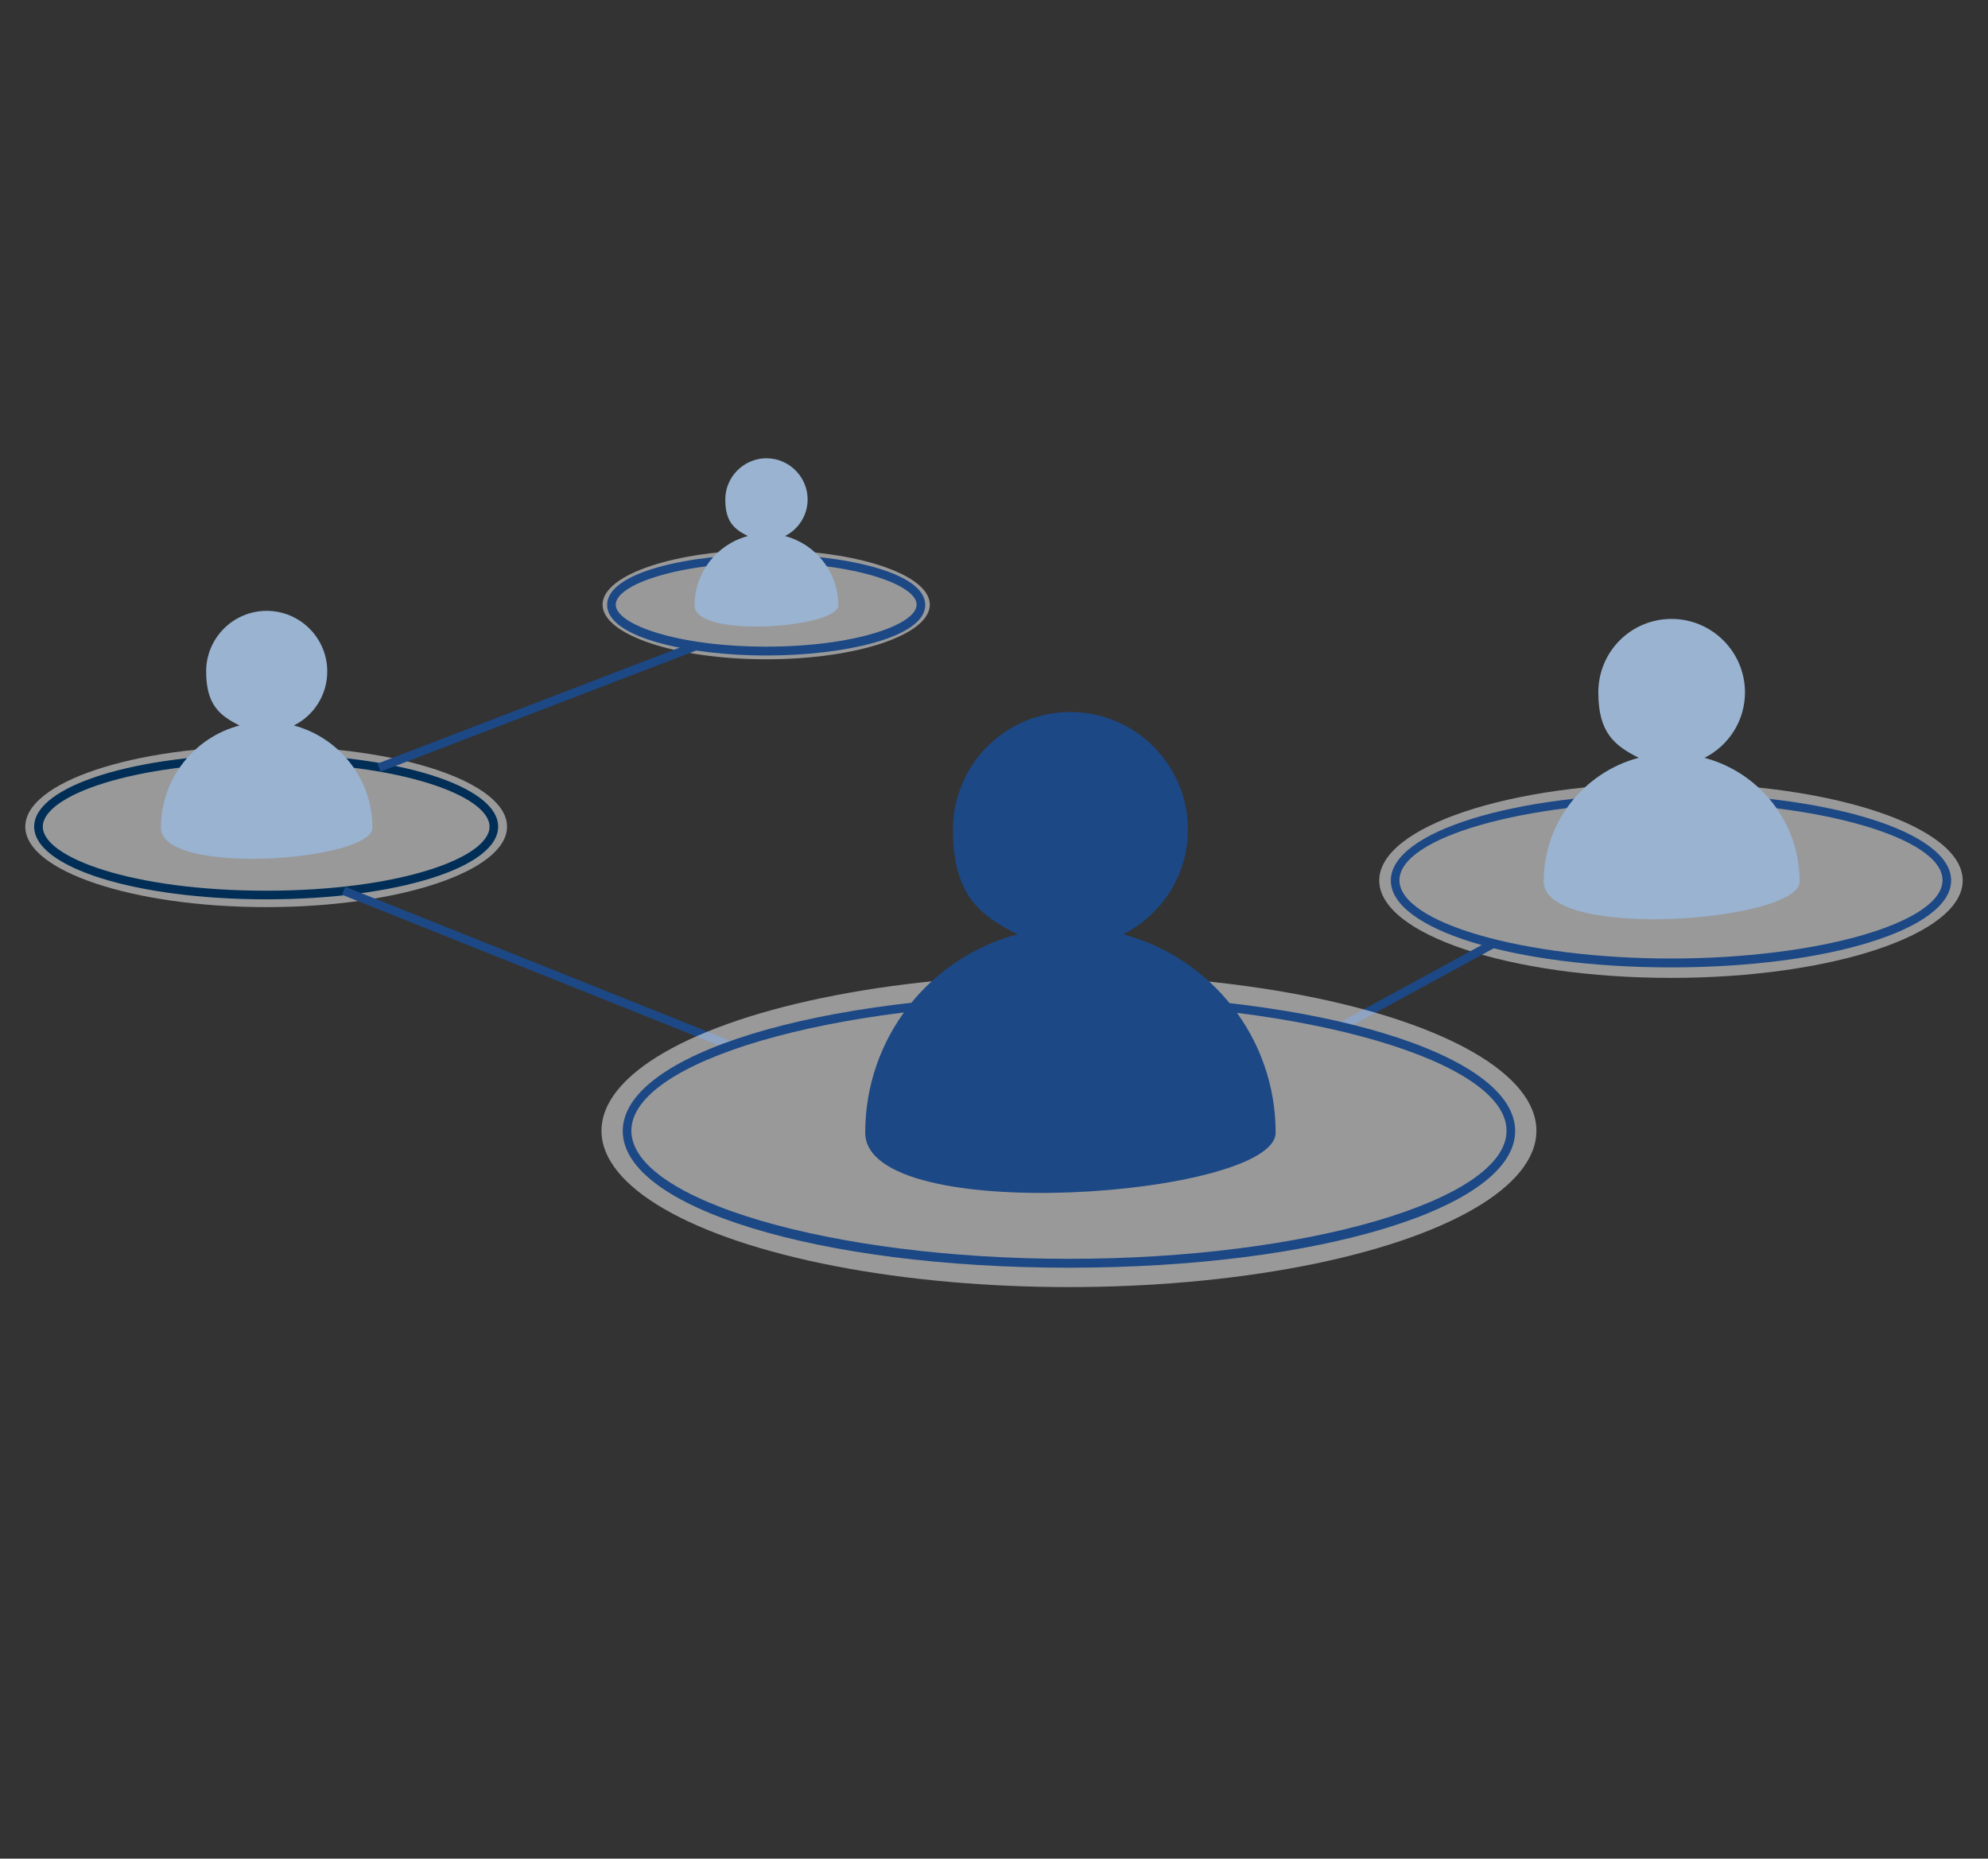 <?xml version="1.0" encoding="UTF-8"?>
<svg xmlns="http://www.w3.org/2000/svg" version="1.1" xmlns:xlink="http://www.w3.org/1999/xlink" viewBox="0 0 738.7 690.7">
  <rect x="0" y="0" width="738.7" height="690.7" fill="#333333" stroke="none"/>
  <defs>
    <style>
      .cls-1 {
        fill: url(#radial-gradient-3);
      }

      .cls-1, .cls-2, .cls-3, .cls-4 {
        mix-blend-mode: multiply;
        opacity: .5;
      }

      .cls-5 {
        fill: #99b3d1;
      }

      .cls-6 {
        fill: #fff;
      }

      .cls-2 {
        fill: url(#radial-gradient-2);
      }

      .cls-7 {
        isolation: isolate;
      }

      .cls-3 {
        fill: url(#radial-gradient-4);
      }

      .cls-8 {
        fill: #002e57;
      }

      .cls-9 {
        fill: #43a390;
      }

      .cls-4 {
        fill: url(#radial-gradient);
      }

      .cls-10 {
        display: none;
      }

      .cls-11 {
        fill: #1c4885;
      }
    </style>
    <radialGradient id="radial-gradient" cx="1289.3" cy="7283.8" fx="1289.3" fy="7283.8" r="117.6" gradientTransform="translate(-882.6 -1546.5) scale(.8 .3)" gradientUnits="userSpaceOnUse">
      <stop offset=".2" stop-color="#002e57"/>
      <stop offset=".2" stop-color="#023058"/>
      <stop offset=".3" stop-color="#375b7b"/>
      <stop offset=".4" stop-color="#66819a"/>
      <stop offset=".4" stop-color="#8fa3b5"/>
      <stop offset=".5" stop-color="#b1bfcc"/>
      <stop offset=".6" stop-color="#cdd6de"/>
      <stop offset=".7" stop-color="#e3e8ed"/>
      <stop offset=".7" stop-color="#f3f5f7"/>
      <stop offset=".8" stop-color="#fcfcfd"/>
      <stop offset="1" stop-color="#fff"/>
    </radialGradient>
    <radialGradient id="radial-gradient-2" cx="1975.2" cy="7362.3" fx="1975.2" fy="7362.3" r="142.4" xlink:href="#radial-gradient"/>
    <radialGradient id="radial-gradient-3" cx="1533.5" cy="6959.7" fx="1533.5" fy="6959.7" r="79.9" xlink:href="#radial-gradient"/>
    <radialGradient id="radial-gradient-4" cx="1681.3" cy="7727.9" fx="1681.3" fy="7727.9" r="228.2" xlink:href="#radial-gradient"/>
  </defs>
  <!-- Generator: Adobe Illustrator 28.7.1, SVG Export Plug-In . SVG Version: 1.2.0 Build 142)  -->
  <g class="cls-7">
    <g id="Layer_1">
      <g class="cls-10">
        <path class="cls-11" d="M377.8,141h6c.1,37.6-.9,75.5,0,113.2l.3.4c1,0,2,0,3,.1,1,0,2,.1,3,.2,1,0,2,.2,3,.3,1,.1,2,.2,2.9.4s2,.3,2.9.4c1,.2,2,.3,2.9.5,1,.2,1.9.4,2.9.6s1.9.4,2.9.6c1,.2,1.9.5,2.9.7s1.9.5,2.9.8c1,.3,1.9.6,2.8.8.9.3,1.9.6,2.8.9.9.3,1.9.6,2.8,1,.9.3,1.9.7,2.8,1,.9.4,1.8.7,2.7,1.1.9.4,1.8.8,2.7,1.2.9.4,1.8.8,2.7,1.2.9.4,1.8.9,2.7,1.3.9.4,1.8.9,2.6,1.4.9.5,1.7.9,2.6,1.4.9.5,1.7,1,2.6,1.5.8.5,1.7,1,2.5,1.6.8.5,1.7,1.1,2.5,1.6.8.6,1.6,1.1,2.4,1.7.8.6,1.6,1.2,2.4,1.7.8.6,1.6,1.2,2.4,1.8.8.6,1.5,1.2,2.3,1.9.8.6,1.5,1.3,2.3,1.9.7.6,1.5,1.3,2.2,2,.7.7,1.5,1.3,2.2,2s1.4,1.4,2.1,2.1c.7.7,1.4,1.4,2.1,2.1,6.7,7.1,12.1,15,17.4,23.2l81.8-48.6c11.1-6.5,22.5-12.6,33.5-19.3.9,1.6,2,3.2,2.5,5l-73.2,43.1c-13.8,8.2-27.6,17-41.6,24.8,2.1,5.5,4.8,10.7,6.8,16.2,7.9,22.6,9.5,48.9,3,72.1-1.6,5.5-3.5,11-5.5,16.3-1.1,2.8-3.4,6.8-3.8,9.6,10.9,6.3,21.5,13.2,32.2,19.9,18.2,11.5,36.5,22.8,54.8,34,8.4,5.1,16.7,10.7,25.3,15.4-.9,1.8-1.8,3.8-2.9,5.5-10.8-5.7-21.1-13.1-31.5-19.5-27-16.7-53.8-33.8-81.1-50.1-18,29.2-43.6,50.7-77.4,58.7-8.3,2-16.5,2.7-25,2.9l-.2,68.6c0,11.6.5,23.4,0,34.9v12.8c-1.9,0-3.9,0-5.9.1,0-10.3,0-20.7.2-31-.4-9.8,0-19.7,0-29.5v-55.8c-5.7-.2-11.3-.5-16.8-1.4-1.7-.3-3.3-.6-5-1-1.7-.4-3.3-.7-4.9-1.2-1.6-.4-3.3-.9-4.9-1.4s-3.2-1-4.8-1.6-3.2-1.2-4.8-1.8c-1.6-.6-3.1-1.3-4.7-2-1.5-.7-3.1-1.4-4.6-2.2-1.5-.8-3-1.5-4.5-2.4s-3-1.7-4.4-2.5c-1.5-.9-2.9-1.8-4.3-2.7-1.4-.9-2.8-1.9-4.2-2.9-1.4-1-2.7-2-4.1-3.1-1.3-1.1-2.6-2.1-3.9-3.2-1.3-1.1-2.5-2.2-3.8-3.4-1.2-1.2-2.4-2.3-3.6-3.6-1.2-1.2-2.4-2.4-3.5-3.7-5.1-5.6-9.4-11.6-13.9-17.8-1-1.4-1.7-2.9-3.5-3.2-9.2,6.5-19.3,12.1-29,17.9l-61,36.1c-8,4.7-16.4,9.1-24,14.4-1.5-1.6-2.4-3.8-3.3-5.8,8-3.4,15.4-9.1,22.9-13.4l70.8-41.6c6.9-4,13.5-8.9,20.7-12.4l.6-.4.2-.5c.5-1.3-2.8-7.3-3.6-9.1-4.6-10.7-8.1-23.1-9.3-34.7-2.6-24.1,2.8-46.7,12.6-68.6.4-.8.2-1,0-1.9-6.8-1.9-16.7-9.4-23.2-13.2l-59.8-35.3c-10-6-19.9-12.2-30-18.1l2.7-5.5c16.9,8.7,32.8,19.9,49.2,29.5l42.8,25.2c6.1,3.6,13.5,6.9,19.1,11.2,1.1.5,2.1,1,3.3,1.1,4.8-7.4,9.9-14.3,15.9-20.8,22.9-24.9,52.9-38.7,86.6-40.2v-48.8s-.1-65.1-.1-65.1Z"/>
        <path class="cls-6" d="M380.5,270.8c26.8,0,51.3,9.4,71,27.6,20.6,19,33.8,47.1,34.8,75.1,1,28.7-9,57.5-28.7,78.5-20.6,22-47.3,32.3-77.1,33.3-26.5-.2-50.8-9.2-70.7-26.9-20.8-18.5-33.6-46-35.2-73.7,0-.9,0-1.8,0-2.7,0-.9,0-1.8,0-2.7,0-.9,0-1.8,0-2.7,0-.9,0-1.8.1-2.7,0-.9.1-1.8.2-2.7,0-.9.2-1.8.2-2.7,0-.9.2-1.8.3-2.7.1-.9.2-1.8.4-2.7.1-.9.3-1.8.4-2.7s.3-1.8.5-2.7c.2-.9.4-1.8.6-2.6.2-.9.4-1.8.6-2.6s.5-1.7.7-2.6c.2-.9.5-1.7.8-2.6s.5-1.7.8-2.6c.3-.9.6-1.7.9-2.6.3-.8.6-1.7,1-2.5.3-.8.7-1.7,1-2.5.3-.8.7-1.7,1.1-2.5.4-.8.8-1.6,1.1-2.5.4-.8.8-1.6,1.2-2.4.4-.8.8-1.6,1.3-2.4.4-.8.9-1.6,1.3-2.4.4-.8.9-1.6,1.4-2.3.5-.8.9-1.5,1.4-2.3.5-.8,1-1.5,1.5-2.3.5-.7,1-1.5,1.5-2.2.5-.7,1.1-1.5,1.6-2.2.5-.7,1.1-1.4,1.7-2.1s1.1-1.4,1.7-2.1c.6-.7,1.2-1.4,1.8-2.1.6-.7,1.2-1.4,1.8-2,20.2-22.2,47.5-33,77.1-34.5Z"/>
        <path class="cls-5" d="M377.6,289.7c9.3-.9,19.6,2.2,27,7.8,8.8,6.6,14.9,16.9,16.4,27.8,1.6,11.5-1.8,22.5-8.9,31.6-7.4,9.6-16.8,14.6-28.7,16.1-10.5.2-20.3-2.4-28.7-8.9-.5-.4-1-.8-1.6-1.2-.5-.4-1-.9-1.5-1.3-.5-.5-1-.9-1.4-1.4-.5-.5-.9-1-1.4-1.5-.4-.5-.9-1-1.3-1.5-.4-.5-.8-1.1-1.2-1.6-.4-.5-.8-1.1-1.1-1.6-.4-.6-.7-1.1-1-1.7-.3-.6-.6-1.2-1-1.8-.3-.6-.6-1.2-.9-1.8-.3-.6-.5-1.2-.8-1.8-.2-.6-.5-1.2-.7-1.9-.2-.6-.4-1.3-.6-1.9-.2-.6-.3-1.3-.5-1.9-.1-.6-.3-1.3-.4-2-.1-.7-.2-1.3-.3-2-1.5-11.6,1.9-22.7,9.2-31.9,7.4-9.3,17.5-14.3,29.2-15.6Z"/>
        <path class="cls-5" d="M410.4,369.5c2.6-.5,14.6,6,17.4,7.5,21.2,11.4,32.8,27.8,39.7,50.4-.5,1-1.1,2.1-1.6,3.1s-1.1,2-1.7,3c-.6,1-1.2,2-1.9,2.9-.6,1-1.3,1.9-2,2.9-.7.9-1.4,1.9-2.1,2.8-.7.9-1.4,1.8-2.2,2.7-.7.9-1.5,1.8-2.3,2.6-.8.9-1.6,1.7-2.4,2.5-.8.8-1.6,1.6-2.5,2.4-.8.8-1.7,1.6-2.6,2.3-.9.8-1.8,1.5-2.7,2.2-.9.7-1.8,1.4-2.7,2.1-.9.7-1.9,1.4-2.8,2-1,.7-1.9,1.3-2.9,1.9-1,.6-2,1.2-3,1.8-1,.6-2,1.2-3,1.7-25.9,13.8-52.9,15.9-80.9,7.5-24.7-9-41.3-23.9-55.6-45.7,1.2-3.5,2.5-6.9,4.1-10.2,11.2-22.7,34-37.7,57.3-45.7,5.7,2.8,11.3,5.4,17.6,6.6,15.2,2.9,26.1-1.3,38.6-9.7Z"/>
        <g>
          <path class="cls-5" d="M385.9,212.8l-9.5.2c-22.4-1.5-41.4-9.1-58.5-23.6l-1.4-1.2c-2.1-1.7-4.2-3.4-6.2-5.4-1.2-1.2-2.3-2.4-3.4-3.6-1.1-1.2-2.2-2.5-3.2-3.8-1-1.3-2-2.6-3-3.9-1-1.3-1.9-2.7-2.8-4.1-.9-1.4-1.8-2.8-2.6-4.2-.8-1.4-1.6-2.9-2.4-4.3-.8-1.5-1.5-2.9-2.2-4.4-.7-1.5-1.3-3-1.9-4.5s-1.2-3.1-1.7-4.6c-.5-1.6-1-3.1-1.5-4.7-.5-1.6-.9-3.2-1.2-4.8-.4-1.6-.7-3.2-1-4.8-.3-1.6-.6-3.2-.8-4.9-.2-1.6-.4-3.3-.5-4.9s-.2-3.3-.3-4.9,0-3.3,0-4.9c.6-27.6,12.8-51.5,32.7-70.3,18.8-17.9,43.7-25.9,69.4-25.1,24.8.8,49.1,11.1,66.1,29.3,19.2,20.5,29.4,45.3,28.3,73.5-1.1,28-14.1,50.6-34.2,69.4-16.3,13.7-35.8,23.5-57.4,24.3"/>
          <path class="cls-6" d="M316.9,163.3l-1.5-.7c-4.3-8.1-7.5-16.6-9.7-25.5-5.7-22.5-3.9-45,8.3-65,10.6-17.5,27.8-29.4,47.6-34,1.3-.3,2.6-.6,3.8-.8s2.6-.4,3.9-.6c1.3-.2,2.6-.3,3.9-.4,1.3-.1,2.6-.2,3.9-.2,1.3,0,2.6,0,3.9,0,1.3,0,2.6,0,3.9.2,1.3,0,2.6.2,3.9.4,1.3.2,2.6.3,3.9.6,1.3.2,2.6.5,3.9.8,1.3.3,2.6.6,3.8.9,1.3.3,2.5.7,3.8,1.1,1.2.4,2.5.8,3.7,1.3,1.2.5,2.4,1,3.6,1.5s2.4,1.1,3.6,1.7,2.3,1.2,3.5,1.9c1.1.6,2.3,1.3,3.4,2,1.1.7,2.1,1.4,3.2,2.1,1,.7,2.1,1.5,3.1,2.3,1,.8,2,1.6,3,2.4,1,.8,1.9,1.7,2.8,2.5.9.9,1.8,1.8,2.7,2.7.9.9,1.7,1.9,2.6,2.8.8,1,1.6,1.9,2.4,2.9.8,1,1.5,2,2.3,3.1.7,1,1.4,2.1,2.1,3.2.7,1.1,1.3,2.2,2,3.3.6,1.1,1.2,2.2,1.8,3.4.6,1.1,1.1,2.3,1.6,3.4.5,1.2,1,2.3,1.5,3.5.5,1.2.9,2.4,1.3,3.6.4,1.2.8,2.4,1.1,3.7.3,1.2.6,2.5.9,3.7,4.7,21.3.6,46.6-11.3,65-3.8-15.9-11.3-29.3-25.6-38-16.7-10.1-43.3-10.9-61.9-6.3-.9.2-1.7.4-2.5.7-.8.2-1.7.5-2.5.8-.8.3-1.7.6-2.5.9-.8.3-1.6.7-2.4,1.1-.8.4-1.6.8-2.4,1.2-.8.4-1.5.8-2.3,1.3-.8.4-1.5.9-2.2,1.4-.7.5-1.5,1-2.2,1.5-.7.5-1.4,1.1-2.1,1.6-.7.6-1.3,1.1-2,1.7-.7.6-1.3,1.2-1.9,1.8s-1.2,1.3-1.8,1.9c-.6.7-1.2,1.3-1.7,2-.6.7-1.1,1.4-1.6,2.1-.5.7-1,1.4-1.5,2.2-.5.7-1,1.5-1.4,2.2-3.9,6.5-6.3,13.9-7.5,21.3Z"/>
          <path class="cls-5" d="M375.7,53.2c6.1-.6,11.7-.3,17.4,2.3,7.5,3.4,13.3,10.1,15.9,17.9,2.6,8,1.4,16.5-2.7,23.8-4.4,7.9-10.9,12.7-19.4,15.3-7.3.8-13.8.2-20.2-3.7-.5-.3-.9-.6-1.3-.9-.4-.3-.9-.6-1.3-.9-.4-.3-.8-.6-1.2-1-.4-.3-.8-.7-1.2-1-.4-.4-.8-.7-1.1-1.1-.4-.4-.7-.8-1.1-1.2s-.7-.8-1-1.2c-.3-.4-.7-.8-1-1.3-.3-.4-.6-.9-.9-1.3-.3-.4-.6-.9-.8-1.3-.3-.5-.5-.9-.8-1.4-.2-.5-.5-.9-.7-1.4-.2-.5-.4-1-.6-1.5-.2-.5-.4-1-.6-1.5-.2-.5-.3-1-.5-1.5-.1-.5-.3-1-.4-1.5-1.8-7.5-.8-15.3,3.2-21.9,4.7-7.7,11.8-11.5,20.3-13.7Z"/>
        </g>
        <g>
          <path class="cls-5" d="M634.2,603.6l-9.5.2c-22.4-1.5-41.4-9.1-58.5-23.6l-1.4-1.2c-2.1-1.7-4.2-3.4-6.2-5.4-1.2-1.2-2.3-2.4-3.4-3.6-1.1-1.2-2.2-2.5-3.2-3.8-1-1.3-2-2.6-3-3.9-1-1.3-1.9-2.7-2.8-4.1-.9-1.4-1.8-2.8-2.6-4.2-.8-1.4-1.6-2.9-2.4-4.3-.8-1.5-1.5-2.9-2.2-4.4-.7-1.5-1.3-3-1.9-4.5s-1.2-3.1-1.7-4.6c-.5-1.6-1-3.1-1.5-4.7-.5-1.6-.9-3.2-1.2-4.8-.4-1.6-.7-3.2-1-4.8-.3-1.6-.6-3.2-.8-4.9-.2-1.6-.4-3.3-.5-4.9s-.2-3.3-.3-4.9,0-3.3,0-4.9c.6-27.6,12.8-51.5,32.7-70.3,18.8-17.9,43.7-25.9,69.4-25.1,24.8.8,49.1,11.1,66.1,29.3,19.2,20.5,29.4,45.3,28.3,73.5-1.1,28-14.1,50.6-34.2,69.4-16.3,13.7-35.8,23.5-57.4,24.3"/>
          <path class="cls-6" d="M565.3,554.1l-1.5-.7c-4.3-8.1-7.5-16.6-9.7-25.5-5.7-22.5-3.9-45,8.3-65,10.6-17.5,27.8-29.4,47.6-34,1.3-.3,2.6-.6,3.8-.8s2.6-.4,3.9-.6c1.3-.2,2.6-.3,3.9-.4,1.3-.1,2.6-.2,3.9-.2,1.3,0,2.6,0,3.9,0,1.3,0,2.6,0,3.9.2,1.3,0,2.6.2,3.9.4,1.3.2,2.6.3,3.9.6,1.3.2,2.6.5,3.9.8,1.3.3,2.6.6,3.8.9,1.3.3,2.5.7,3.8,1.1,1.2.4,2.5.8,3.7,1.3,1.2.5,2.4,1,3.6,1.5s2.4,1.1,3.6,1.7,2.3,1.2,3.5,1.9c1.1.6,2.3,1.3,3.4,2,1.1.7,2.1,1.4,3.2,2.1,1,.7,2.1,1.5,3.1,2.3,1,.8,2,1.6,3,2.4,1,.8,1.9,1.7,2.8,2.5.9.9,1.8,1.8,2.7,2.7.9.9,1.7,1.9,2.6,2.8.8,1,1.6,1.9,2.4,2.9.8,1,1.5,2,2.3,3.1.7,1,1.4,2.1,2.1,3.2.7,1.1,1.3,2.2,2,3.3.6,1.1,1.2,2.2,1.8,3.4.6,1.1,1.1,2.3,1.6,3.4.5,1.2,1,2.3,1.5,3.5.5,1.2.9,2.4,1.3,3.6.4,1.2.8,2.4,1.1,3.7.3,1.2.6,2.5.9,3.7,4.7,21.3.6,46.6-11.3,65-3.8-15.9-11.3-29.3-25.6-38-16.7-10.1-43.3-10.9-61.9-6.3-.9.2-1.7.4-2.5.7-.8.2-1.7.5-2.5.8-.8.3-1.7.6-2.5.9-.8.3-1.6.7-2.4,1.1-.8.4-1.6.8-2.4,1.2-.8.4-1.5.8-2.3,1.3-.8.4-1.5.9-2.2,1.4-.7.5-1.5,1-2.2,1.5-.7.5-1.4,1.1-2.1,1.6-.7.6-1.3,1.1-2,1.7-.7.6-1.3,1.2-1.9,1.8s-1.2,1.3-1.8,1.9c-.6.7-1.2,1.3-1.7,2-.6.7-1.1,1.4-1.6,2.1-.5.7-1,1.4-1.5,2.2-.5.7-1,1.5-1.4,2.2-3.9,6.5-6.3,13.9-7.5,21.3Z"/>
          <path class="cls-5" d="M624,444c6.1-.6,11.7-.3,17.4,2.3,7.5,3.4,13.3,10.1,15.9,17.9,2.6,8,1.4,16.5-2.7,23.8-4.4,7.9-10.9,12.7-19.4,15.3-7.3.8-13.8.2-20.2-3.7-.5-.3-.9-.6-1.3-.9-.4-.3-.9-.6-1.3-.9-.4-.3-.8-.6-1.2-1-.4-.3-.8-.7-1.2-1-.4-.4-.8-.7-1.1-1.1-.4-.4-.7-.8-1.1-1.2s-.7-.8-1-1.2c-.3-.4-.7-.8-1-1.3-.3-.4-.6-.9-.9-1.3-.3-.4-.6-.9-.8-1.3-.3-.5-.5-.9-.8-1.4-.2-.5-.5-.9-.7-1.4-.2-.5-.4-1-.6-1.5-.2-.5-.4-1-.6-1.5-.2-.5-.3-1-.5-1.5-.1-.5-.3-1-.4-1.5-1.8-7.5-.8-15.3,3.2-21.9,4.7-7.7,11.8-11.5,20.3-13.7Z"/>
        </g>
        <g>
          <path class="cls-5" d="M378.5,550c2-.1,4-.1,6-.1.2,0,.4.1.6.2,5,1.4,10.4,1.8,15.5,3.2,14.8,4.1,27.5,15.2,35.1,28.3,8.6,14.7,10,31.8,5.7,48.1-.3,1.2-.7,2.5-1.1,3.7-.4,1.2-.9,2.4-1.4,3.6-.5,1.2-1,2.4-1.6,3.5s-1.2,2.3-1.8,3.4c-.6,1.1-1.3,2.2-2.1,3.3-.7,1.1-1.5,2.1-2.3,3.1-.8,1-1.6,2-2.5,3-.9,1-1.7,1.9-2.7,2.8.1-7.2-1.2-13.4-3.7-20.2,7-11.9,9.7-25,6.3-38.6-3-11.9-11.6-21.4-22.1-27.5-11.6-6.7-26.7-8.7-39.6-5.1-12.4,3.5-23.5,13-29.7,24.2-.3.6-.7,1.2-1,1.9-.3.6-.6,1.3-.9,1.9-.3.7-.5,1.3-.8,2-.2.7-.5,1.3-.7,2-.2.7-.4,1.4-.6,2-.2.7-.3,1.4-.5,2.1-.1.7-.3,1.4-.4,2.1-.1.7-.2,1.4-.3,2.1,0,.7-.1,1.4-.2,2.1,0,.7,0,1.4,0,2.1,0,.7,0,1.4,0,2.1,0,.7,0,1.4.1,2.1,0,.7.2,1.4.3,2.1.1.7.2,1.4.4,2.1.1.7.3,1.4.5,2.1.2.7.4,1.4.6,2,1.5,5,3.7,10,6.4,14.4-2,5.9-2.7,11.9-4.3,17.9-9.4-9.9-14.9-20.5-16.6-34.1-2.1-16.9,2.5-32.9,13-46.2,11.6-14.6,28-21.6,46.2-23.8Z"/>
          <path class="cls-11" d="M340.2,636.2c3.1-6.6,7.7-12.6,13.9-16.6,5.5-3.6,12.4-5.5,18.9-4.3,3.3.6,6.7,1.6,10,1.5,6.1-.3,10.8-2.7,17.2-1.2,10.7,2.5,16.8,11.5,22.2,20.3,2.5,6.7,3.8,13,3.7,20.2-.6,1-1.4,1.7-2.2,2.5-11.8,11.1-28.4,16.5-44.4,16-16.7-.5-32.1-8.4-43.5-20.5,1.5-6,2.3-12,4.3-17.9Z"/>
          <path class="cls-6" d="M340.2,636.2c-2.7-4.4-4.9-9.5-6.4-14.4-.2-.7-.4-1.4-.6-2-.2-.7-.3-1.4-.5-2.1-.1-.7-.3-1.4-.4-2.1-.1-.7-.2-1.4-.3-2.1,0-.7-.1-1.4-.1-2.1,0-.7,0-1.4,0-2.1,0-.7,0-1.4,0-2.1,0-.7,0-1.4.2-2.1,0-.7.2-1.4.3-2.1.1-.7.2-1.4.4-2.1.1-.7.3-1.4.5-2.1.2-.7.4-1.4.6-2,.2-.7.4-1.3.7-2,.2-.7.5-1.3.8-2,.3-.7.6-1.3.9-1.9.3-.6.6-1.3,1-1.9,6.2-11.2,17.2-20.7,29.7-24.2,12.9-3.6,28-1.6,39.6,5.1,10.5,6.1,19,15.6,22.1,27.5,3.4,13.6.8,26.7-6.3,38.6-5.4-8.8-11.5-17.8-22.2-20.3-6.3-1.5-11.1,1-17.2,1.2-3.3.1-6.8-.8-10-1.5-6.5-1.3-13.4.7-18.9,4.3-6.2,4-10.7,10-13.9,16.6Z"/>
          <path class="cls-11" d="M378.6,572.3c4.4-.3,8.4,0,12.4,2.1.3.2.6.3.9.5.3.2.6.4.9.5.3.2.6.4.9.6.3.2.6.4.9.6.3.2.6.4.8.7.3.2.5.5.8.7.3.2.5.5.8.8.2.3.5.5.7.8.2.3.5.6.7.8.2.3.4.6.6.9.2.3.4.6.6.9.2.3.4.6.5.9.2.3.3.6.5,1,.2.3.3.6.4,1,.1.3.3.7.4,1s.2.7.3,1c1.7,5.5,1.2,11.8-1.7,16.8-3.3,5.7-8.7,8.7-14.9,10.3-5.6.1-10.3-.4-15.1-3.4-4.7-3-7.7-7.8-8.8-13.1-1.2-5.6-.4-11.4,2.9-16.2,3.5-5.2,8.5-7.9,14.5-9.2Z"/>
        </g>
        <g>
          <path class="cls-5" d="M116,621.1l-9.5.2c-22.4-1.5-41.4-9.1-58.5-23.6l-1.4-1.2c-2.1-1.7-4.2-3.4-6.2-5.4-1.2-1.2-2.3-2.4-3.4-3.6-1.1-1.2-2.2-2.5-3.2-3.8-1-1.3-2-2.6-3-3.9-1-1.3-1.9-2.7-2.8-4.1-.9-1.4-1.8-2.8-2.6-4.2-.8-1.4-1.6-2.9-2.4-4.3-.8-1.5-1.5-2.9-2.2-4.4-.7-1.5-1.3-3-1.9-4.5s-1.2-3.1-1.7-4.6c-.5-1.6-1-3.1-1.5-4.7-.5-1.6-.9-3.2-1.2-4.8-.4-1.6-.7-3.2-1-4.8-.3-1.6-.6-3.2-.8-4.9-.2-1.6-.4-3.3-.5-4.9s-.2-3.3-.3-4.9,0-3.3,0-4.9c.6-27.6,12.8-51.5,32.7-70.3,18.8-17.9,43.7-25.9,69.4-25.1,24.8.8,49.1,11.1,66.1,29.3,19.2,20.5,29.4,45.3,28.3,73.5-1.1,28-14.1,50.6-34.2,69.4-16.3,13.7-35.8,23.5-57.4,24.3"/>
          <path class="cls-6" d="M47.1,571.6l-1.5-.7c-4.3-8.1-7.5-16.6-9.7-25.5-5.7-22.5-3.9-45,8.3-65,10.6-17.5,27.8-29.4,47.6-34,1.3-.3,2.6-.6,3.8-.8s2.6-.4,3.9-.6c1.3-.2,2.6-.3,3.9-.4,1.3-.1,2.6-.2,3.9-.2,1.3,0,2.6,0,3.9,0,1.3,0,2.6,0,3.9.2,1.3,0,2.6.2,3.9.4,1.3.2,2.6.3,3.9.6,1.3.2,2.6.5,3.9.8,1.3.3,2.6.6,3.8.9,1.3.3,2.5.7,3.8,1.1,1.2.4,2.5.8,3.7,1.3,1.2.5,2.4,1,3.6,1.5s2.4,1.1,3.6,1.7,2.3,1.2,3.5,1.9c1.1.6,2.3,1.3,3.4,2,1.1.7,2.1,1.4,3.2,2.1,1,.7,2.1,1.5,3.1,2.3,1,.8,2,1.6,3,2.4,1,.8,1.9,1.7,2.8,2.5.9.9,1.8,1.8,2.7,2.7.9.9,1.7,1.9,2.6,2.8.8,1,1.6,1.9,2.4,2.9.8,1,1.5,2,2.3,3.1.7,1,1.4,2.1,2.1,3.2.7,1.1,1.3,2.2,2,3.3.6,1.1,1.2,2.2,1.8,3.4.6,1.1,1.1,2.3,1.6,3.4.5,1.2,1,2.3,1.5,3.5.5,1.2.9,2.4,1.3,3.6.4,1.2.8,2.4,1.1,3.7.3,1.2.6,2.5.9,3.7,4.7,21.3.6,46.6-11.3,65-3.8-15.9-11.3-29.3-25.6-38-16.7-10.1-43.3-10.9-61.9-6.3-.9.2-1.7.4-2.5.7-.8.2-1.7.5-2.5.8-.8.3-1.7.6-2.5.9-.8.3-1.6.7-2.4,1.1-.8.4-1.6.8-2.4,1.2-.8.4-1.5.8-2.3,1.3-.8.4-1.5.9-2.2,1.4-.7.5-1.5,1-2.2,1.5-.7.5-1.4,1.1-2.1,1.6-.7.6-1.3,1.1-2,1.7-.7.6-1.3,1.2-1.9,1.8s-1.2,1.3-1.8,1.9c-.6.7-1.2,1.3-1.7,2-.6.7-1.1,1.4-1.6,2.1-.5.7-1,1.4-1.5,2.2-.5.7-1,1.5-1.4,2.2-3.9,6.5-6.3,13.9-7.5,21.3Z"/>
          <path class="cls-5" d="M105.8,461.5c6.1-.6,11.7-.3,17.4,2.3,7.5,3.4,13.3,10.1,15.9,17.9,2.6,8,1.4,16.5-2.7,23.8-4.4,7.9-10.9,12.7-19.4,15.3-7.3.8-13.8.2-20.2-3.7-.5-.3-.9-.6-1.3-.9-.4-.3-.9-.6-1.3-.9-.4-.3-.8-.6-1.2-1-.4-.3-.8-.7-1.2-1-.4-.4-.8-.7-1.1-1.1-.4-.4-.7-.8-1.1-1.2s-.7-.8-1-1.2c-.3-.4-.7-.8-1-1.3-.3-.4-.6-.9-.9-1.3-.3-.4-.6-.9-.8-1.3-.3-.5-.5-.9-.8-1.4-.2-.5-.5-.9-.7-1.4-.2-.5-.4-1-.6-1.5-.2-.5-.4-1-.6-1.5-.2-.5-.3-1-.5-1.5-.1-.5-.3-1-.4-1.5-1.8-7.5-.8-15.3,3.2-21.9,4.7-7.7,11.8-11.5,20.3-13.7Z"/>
        </g>
        <g>
          <path class="cls-5" d="M160.4,183.9c2-.1,4-.1,6-.1.2,0,.4.1.6.2,5,1.4,10.4,1.8,15.5,3.2,14.8,4.1,27.5,15.2,35.1,28.3,8.6,14.7,10,31.8,5.7,48.1-.3,1.2-.7,2.5-1.1,3.7-.4,1.2-.9,2.4-1.4,3.6-.5,1.2-1,2.4-1.6,3.5s-1.2,2.3-1.8,3.4c-.6,1.1-1.3,2.2-2.1,3.3-.7,1.1-1.5,2.1-2.3,3.1-.8,1-1.6,2-2.5,3-.9,1-1.7,1.9-2.7,2.8.1-7.2-1.2-13.4-3.7-20.2,7-11.9,9.7-25,6.3-38.6-3-11.9-11.6-21.4-22.1-27.5-11.6-6.7-26.7-8.7-39.6-5.1-12.4,3.5-23.5,13-29.7,24.2-.3.6-.7,1.2-1,1.9-.3.6-.6,1.3-.9,1.9-.3.7-.5,1.3-.8,2-.2.7-.5,1.3-.7,2-.2.7-.4,1.4-.6,2-.2.7-.3,1.4-.5,2.1-.1.7-.3,1.4-.4,2.1-.1.7-.2,1.4-.3,2.1,0,.7-.1,1.4-.2,2.1,0,.7,0,1.4,0,2.1,0,.7,0,1.4,0,2.1,0,.7,0,1.4.1,2.1,0,.7.2,1.4.3,2.1.1.7.2,1.4.4,2.1.1.7.3,1.4.5,2.1.2.7.4,1.4.6,2,1.5,5,3.7,10,6.4,14.4-2,5.9-2.7,11.9-4.3,17.9-9.4-9.9-14.9-20.5-16.6-34.1-2.1-16.9,2.5-32.9,13-46.2,11.6-14.6,28-21.6,46.2-23.8Z"/>
          <path class="cls-11" d="M122.1,270.1c3.1-6.6,7.7-12.6,13.9-16.6,5.5-3.6,12.4-5.5,18.9-4.3,3.3.6,6.7,1.6,10,1.5,6.1-.3,10.8-2.7,17.2-1.2,10.7,2.5,16.8,11.5,22.2,20.3,2.5,6.7,3.8,13,3.7,20.2-.6,1-1.4,1.7-2.2,2.5-11.8,11.1-28.4,16.5-44.4,16-16.7-.5-32.1-8.4-43.5-20.5,1.5-6,2.3-12,4.3-17.9Z"/>
          <path class="cls-6" d="M122.1,270.1c-2.7-4.4-4.9-9.5-6.4-14.4-.2-.7-.4-1.4-.6-2-.2-.7-.3-1.4-.5-2.1-.1-.7-.3-1.4-.4-2.1-.1-.7-.2-1.4-.3-2.1,0-.7-.1-1.4-.1-2.1,0-.7,0-1.4,0-2.1,0-.7,0-1.4,0-2.1,0-.7,0-1.4.2-2.1,0-.7.2-1.4.3-2.1.1-.7.2-1.4.4-2.1.1-.7.3-1.4.5-2.1.2-.7.4-1.4.6-2,.2-.7.4-1.3.7-2,.2-.7.5-1.3.8-2,.3-.7.6-1.3.9-1.9.3-.6.6-1.3,1-1.9,6.2-11.2,17.2-20.7,29.7-24.2,12.9-3.6,28-1.6,39.6,5.1,10.5,6.1,19,15.6,22.1,27.5,3.4,13.6.8,26.7-6.3,38.6-5.4-8.8-11.5-17.8-22.2-20.3-6.3-1.5-11.1,1-17.2,1.2-3.3.1-6.8-.8-10-1.5-6.5-1.3-13.4.7-18.9,4.3-6.2,4-10.7,10-13.9,16.6Z"/>
          <path class="cls-11" d="M160.5,206.2c4.4-.3,8.4,0,12.4,2.1.3.2.6.3.9.5.3.2.6.4.9.5.3.2.6.4.9.6.3.2.6.4.9.6.3.2.6.4.8.7.3.2.5.5.8.7.3.2.5.5.8.8.2.3.5.5.7.8.2.3.5.6.7.8.2.3.4.6.6.9.2.3.4.6.6.9.2.3.4.6.5.9.2.3.3.6.5,1,.2.3.3.6.4,1,.1.3.3.7.4,1s.2.7.3,1c1.7,5.5,1.2,11.8-1.7,16.8-3.3,5.7-8.7,8.7-14.9,10.3-5.6.1-10.3-.4-15.1-3.4-4.7-3-7.7-7.8-8.8-13.1-1.2-5.6-.4-11.4,2.9-16.2,3.5-5.2,8.5-7.9,14.5-9.2Z"/>
        </g>
        <g>
          <path class="cls-5" d="M528.1,268.3c-7-15.4-7.1-31.9-1.2-47.7,5.4-14.3,17.4-26.1,31.3-32.3.9-.4,1.9-.8,2.9-1.2,1-.4,1.9-.7,2.9-1,1-.3,2-.6,3-.9,1-.3,2-.5,3-.8,1-.2,2-.4,3-.6,1-.2,2-.3,3.1-.5,1-.1,2-.2,3.1-.3,1,0,2.1-.1,3.1-.2,1,0,2.1,0,3.1,0,1,0,2.1,0,3.1.1,1,0,2.1.2,3.1.3,1,.1,2,.3,3.1.4,1,.2,2,.4,3,.6,1,.2,2,.5,3,.7,1,.3,2,.6,3,.9,1,.3,2,.7,2.9,1,15,5.8,26.5,17.3,32.8,31.9,6.2,14.2,6.8,31.7,1,46.2-2.9,7.1-7.1,13.5-11.9,19.5-1.2-5.6-2.9-11.1-4.3-16.7,6.2-8.9,8.1-23.6,6.2-34.1-.1-.7-.3-1.5-.5-2.2-.2-.7-.4-1.5-.6-2.2-.2-.7-.4-1.4-.7-2.2-.2-.7-.5-1.4-.8-2.1-.3-.7-.6-1.4-.9-2.1-.3-.7-.6-1.4-1-2-.3-.7-.7-1.3-1.1-2-.4-.7-.8-1.3-1.2-1.9-.4-.6-.8-1.3-1.3-1.9-.4-.6-.9-1.2-1.4-1.8-.5-.6-1-1.2-1.5-1.7-.5-.6-1-1.1-1.5-1.7-.5-.5-1.1-1.1-1.6-1.6-.6-.5-1.1-1-1.7-1.5-.6-.5-1.2-1-1.8-1.4-.6-.5-1.2-.9-1.8-1.3-10.4-7-24.1-10-36.4-7.6-.8.2-1.5.3-2.3.5-.8.2-1.5.4-2.3.6-.8.2-1.5.5-2.3.7-.7.3-1.5.5-2.2.9-.7.3-1.5.6-2.2,1-.7.3-1.4.7-2.1,1.1-.7.4-1.4.8-2.1,1.2-.7.4-1.3.8-2,1.3-.7.4-1.3.9-1.9,1.4-.6.5-1.3,1-1.9,1.5-.6.5-1.2,1-1.8,1.5-.6.5-1.2,1.1-1.7,1.6-.6.6-1.1,1.1-1.6,1.7-.5.6-1,1.2-1.6,1.8-.5.6-1,1.2-1.5,1.9-.5.6-.9,1.3-1.4,1.9-7.4,11.1-9.6,24.6-6.9,37.6,1.1,5.4,3.1,11.8,6,16.5l-4,12.1c-3.1-3.1-5.9-6.3-8.4-9.9-.5-1.8-1.6-3.4-2.5-5Z"/>
          <path class="cls-11" d="M543,271.1c3.8-8.7,8.9-18.2,17.8-22.5,2.2-1.1,4.6-1.7,7-2,6.5-.9,31.4-.7,37.2,1.3,9.6,3.4,14.7,11.3,19.1,20,1.4,5.6,3.2,11.1,4.3,16.7-.4.7-.9,1.3-1.5,1.8-11.6,11.3-28.4,17.1-44.5,16.6-17.2-.5-31.7-7.3-43.4-19.8l4-12.1Z"/>
          <path class="cls-6" d="M543,271.1c-2.9-4.7-4.9-11.1-6-16.5-2.7-13-.5-26.5,6.9-37.6.4-.7.9-1.3,1.4-1.9.5-.6,1-1.3,1.5-1.9.5-.6,1-1.2,1.6-1.8.5-.6,1.1-1.2,1.6-1.7.6-.6,1.1-1.1,1.7-1.6.6-.5,1.2-1,1.8-1.5.6-.5,1.2-1,1.9-1.5.6-.5,1.3-.9,1.9-1.4.7-.4,1.3-.9,2-1.3.7-.4,1.4-.8,2.1-1.2.7-.4,1.4-.7,2.1-1.1.7-.3,1.4-.7,2.2-1,.7-.3,1.5-.6,2.2-.9.7-.3,1.5-.5,2.3-.7.8-.2,1.5-.4,2.3-.6.8-.2,1.5-.4,2.3-.5,12.3-2.4,26,.6,36.4,7.6.6.4,1.2.9,1.8,1.3.6.5,1.2.9,1.8,1.4.6.5,1.1,1,1.7,1.5.6.5,1.1,1,1.6,1.6.5.5,1,1.1,1.5,1.7.5.6,1,1.1,1.5,1.7.5.6.9,1.2,1.4,1.8.4.6.9,1.2,1.3,1.9.4.6.8,1.3,1.2,1.9.4.7.7,1.3,1.1,2s.7,1.3,1,2c.3.7.6,1.4.9,2.1.3.7.5,1.4.8,2.1.2.7.5,1.4.7,2.2s.4,1.5.6,2.2c.2.7.3,1.5.5,2.2,1.9,10.5,0,25.2-6.2,34.1-4.3-8.7-9.4-16.6-19.1-20-5.8-2-30.7-2.2-37.2-1.3-2.4.3-4.8,1-7,2-8.9,4.3-14,13.8-17.8,22.5Z"/>
          <path class="cls-11" d="M579.6,203.6c4.8-.5,9.2-.4,13.6,1.7.3.1.6.3.9.5s.6.3.9.5c.3.2.6.4.9.6.3.2.6.4.9.6.3.2.6.4.8.6.3.2.5.5.8.7.3.2.5.5.8.7.2.2.5.5.7.8.2.3.5.5.7.8.2.3.4.5.6.8.2.3.4.6.6.9.2.3.4.6.5.9.2.3.3.6.5.9.2.3.3.6.5.9.1.3.3.6.4,1,.1.3.2.7.4,1,1.8,5.4,1.1,11.3-1.6,16.3-2.8,5.3-7.3,8.5-13,10.1-4.9.7-9.5.5-14.1-1.6-.3-.1-.6-.3-.9-.5-.3-.2-.6-.3-.9-.5-.3-.2-.6-.4-.8-.5-.3-.2-.6-.4-.8-.6-.3-.2-.5-.4-.8-.6-.3-.2-.5-.4-.8-.7-.2-.2-.5-.5-.7-.7-.2-.2-.5-.5-.7-.7s-.4-.5-.7-.8c-.2-.3-.4-.5-.6-.8-.2-.3-.4-.6-.6-.8-.2-.3-.4-.6-.5-.9s-.3-.6-.5-.9c-.2-.3-.3-.6-.4-.9-.1-.3-.3-.6-.4-.9-.1-.3-.2-.6-.3-.9-1.8-5.4-1.4-12,1.3-17,2.9-5.5,7.6-8.2,13.4-9.9Z"/>
        </g>
      </g>
      <g class="cls-10">
        <path class="cls-6" d="M605.3,230c2.3-2,2.7-3.4,2.7-3.7,0-.2-1-1.3-3.9-2.3l-42.5-14.2c-8.3-2.8-14.8-8.6-18.4-16.4-3.6-7.8-3.9-16.5-.7-24.6l16.4-41.6c1.1-2.8.8-4.3.7-4.5-.1,0-2-.6-4.5-.2l-44.2,7.2c-18,2.9-34-9.8-36-27.4l-4.9-44.5c-.3-3-1.2-4.2-1.5-4.3-.3,0-1.7.1-4.1,1.9l-35.8,26.9c-5.5,4.1-12,6.3-18.8,6.3-10.3,0-19.9-5.2-25.8-13.8l-25-37.2c-1.7-2.5-3-3.1-3.3-3.1-.2,0-1.4.9-2.7,3.6l-19.2,40.4c-5.2,11-15.9,17.8-28,17.8s-10.3-1.3-14.9-3.8l-39.4-21.3c-2.2-1.2-3.5-1.3-4-1.3-.6.2-1.3,1.5-1.2,4.5l1.8,44.7c.3,8.6-2.7,16.7-8.6,22.9-5.9,6.1-13.9,9.5-22.5,9.5l-45.1-.6h0c-3.1,0-4.3.7-4.4.9,0,.2,0,1.7,1.4,4.3l22.4,38.8c4.3,7.5,5.4,16.2,3,24.4-2.5,8.2-8.1,14.9-15.8,18.9l-39.9,20.3c-2.7,1.4-3.4,2.6-3.5,2.9,0,.2.7,1.5,3.2,3.1l37.8,24c7.3,4.6,12.3,11.8,14,20.2,1.7,8.4-.2,17-5.2,24.1l-25.9,36.5c-1.7,2.5-1.8,3.9-1.8,4.2.1.2,1.3,1,4.3,1.3l44.6,3.6c8.7.7,16.4,4.8,21.8,11.4,5.4,6.7,7.7,15.1,6.5,23.8l-5.9,44.3c-.4,2.9.2,4.3.4,4.5h.7c.6,0,1.8,0,3.7-.9l41.2-17.5c4-1.7,8.1-2.6,12.3-2.6,13.1,0,24.6,8.1,29.1,20.5l15.4,42c1,2.7,2.1,3.7,2.4,3.8.4,0,1.7-.6,3.5-2.8l28.3-34.7c6-7.3,14.8-11.5,24.1-11.5s15.1,2.9,21,8.2l33.2,30.1c2,1.8,3.4,2.3,3.9,2.3.2-.1,1.2-1.2,1.8-4.2l9-43.9c3-14.7,15.5-24.9,30.3-24.9s5.4.3,8,1l43.3,11.2c2.3.6,4.4.3,4.6.2.1-.2.5-1.6-.3-4.5l-12.4-43c-2.4-8.4-1.4-17,3-24.4,4.3-7.4,11.4-12.6,19.9-14.5l43.6-10.2c2.9-.7,4-1.7,4.1-2,0-.2-.3-1.7-2.4-3.8l-31-32.3c-6-6.3-9.1-14.5-8.7-23.1.4-8.6,4.2-16.4,10.8-22.1l33.9-29.3ZM480.5,196c22.8,0,41.2,18.4,41.2,41.2s-18.4,41.2-41.2,41.2-41.2-18.5-41.2-41.2,18.5-41.2,41.2-41.2ZM369.3,169.2c31,0,56.1,25.1,56.1,56.1s-25.1,56.1-56.1,56.1-56.1-25.1-56.1-56.1,25.1-56.1,56.1-56.1ZM258.2,196c22.8,0,41.2,18.4,41.2,41.2s-18.4,41.2-41.2,41.2-41.2-18.5-41.2-41.2,18.4-41.2,41.2-41.2ZM195.6,339.8v-18.8c0-21.4,17.3-38.7,38.7-38.7h47.7c9,0,17.3,3.1,23.9,8.3-16.6,10.3-27.7,28.5-28.1,49.3h-82.2ZM454.6,365.2h-170.6v-25.6c0-29.1,23.6-52.8,52.8-52.8h65c29.1,0,52.8,23.6,52.8,52.8v25.6ZM543.1,339.8h-82.1c-.4-20.8-11.6-39-28.2-49.3,6.6-5.1,14.8-8.2,23.8-8.2h47.7c21.4,0,38.7,17.4,38.7,38.7v18.8Z"/>
        <path class="cls-5" d="M617.7,244.4c7.2-6.2,10.4-14.1,8.9-21.7-1.5-7.6-7.5-13.7-16.5-16.7l-42.4-14.2c-3.3-1.1-5.8-3.3-7.2-6.3-1.4-3-1.5-6.4-.2-9.6l16.4-41.6c3.3-8.3,2.8-16.2-1.3-22.1-4.6-6.8-12.7-10-23.2-8.3l-44.2,7.2c-7.1,1.1-13.2-3.7-14-10.7l-4.9-44.5c-1.6-14.7-11.4-21.3-20.4-21.3s-10.5,2-15.4,5.7l-35.8,26.9c-5.5,4.2-13.5,2.8-17.4-2.9l-25-37.2c-5-7.4-11.8-11.5-19.1-11.5s-15.6,5.3-19.9,14.4l-19.2,40.4c-2.9,6.2-10.6,8.8-16.7,5.5l-39.4-21.3c-10-5.4-20.6-4.4-27.1,2.3-3,3.1-6.5,8.8-6.1,18.4l1.8,44.7c.1,3.4-1.1,6.6-3.3,9-2.3,2.4-5.4,3.7-9,3.7l-45.2-.6c-9.3,0-16.8,3.8-20.6,10.4-3.8,6.7-3.3,15.1,1.4,23.3l22.4,38.8c1.7,3,2.1,6.4,1.2,9.5-1,3.2-3.2,5.8-6.2,7.3l-39.9,20.3c-8.4,4.3-13.5,11.2-13.9,18.9-.4,7.7,4,15,12,20.1l37.8,23.9c2.9,1.8,4.8,4.6,5.5,7.9.6,3.2,0,6.6-2.1,9.4l-25.9,36.5c-5.5,7.8-6.7,16.2-3.5,23.2,3.3,7,10.6,11.5,20,12.2l44.6,3.6c3.4.3,6.5,1.8,8.5,4.4,2.1,2.6,3,5.9,2.5,9.3l-5.9,44.3c-1,7.8.7,14.8,4.9,19.6,5.9,6.8,16,8.5,26.2,4.1l41.2-17.5c6.4-2.7,13.8.5,16.2,7l15.3,42c3.7,10.2,11.3,16.3,20.3,16.3s13.1-3.5,18.3-9.8l28.3-34.7c2.3-2.9,5.8-4.5,9.4-4.5s5.2.6,8.2,3.2l33.1,30.1c5.2,4.7,11,7.2,16.7,7.2s17.5-5.1,20.5-19.3l9-43.8c1.4-6.8,8.1-11.1,14.9-9.3l43.3,11.2c2.6.7,5.3,1,7.7,1,7,0,13-2.8,16.8-7.8,4.2-5.5,5.1-13.1,2.8-21.3l-12.4-43c-1-3.3-.6-6.7,1.1-9.5,1.7-2.9,4.5-4.9,7.8-5.6l43.6-10.2c9.3-2.2,15.8-7.6,18-15,2.2-7.4-.3-15.6-6.9-22.4l-31-32.3c-2.4-2.5-3.6-5.7-3.4-9,.2-3.3,1.7-6.4,4.3-8.6l33.9-29.3ZM569.3,304.4l31,32.3c2.1,2.2,2.4,3.6,2.4,3.8-.1.2-1.2,1.3-4.1,2l-43.6,10.2c-8.5,2-15.5,7.1-19.9,14.5-4.3,7.4-5.4,16.1-3,24.4l12.4,43c.8,2.9.4,4.3.3,4.5-.2.1-2.2.4-4.6-.2l-43.3-11.2c-2.6-.7-5.3-1-8-1-14.9,0-27.3,10.3-30.3,24.9l-9,43.9c-.6,2.9-1.6,4-1.8,4.2-.5,0-2-.5-3.9-2.3l-33.2-30.1c-5.8-5.3-13.2-8.2-21-8.2s-18.1,4.2-24.1,11.5l-28.3,34.7c-1.8,2.2-3.2,2.8-3.5,2.8-.3-.1-1.4-1.1-2.4-3.8l-15.4-42c-4.6-12.5-16-20.5-29.1-20.5s-8.4.9-12.3,2.6l-41.2,17.5c-1.9.8-3.1.9-3.7.9h-.7c-.2-.3-.8-1.7-.4-4.6l5.9-44.3c1.2-8.6-1.2-17.1-6.5-23.8-5.4-6.7-13.1-10.8-21.8-11.4l-44.6-3.6c-3-.3-4.2-1.1-4.3-1.3,0-.3,0-1.7,1.8-4.2l25.9-36.5c5-7.1,6.9-15.7,5.2-24.1-1.7-8.4-6.6-15.6-14-20.2l-37.8-24c-2.5-1.6-3.2-2.9-3.2-3.1,0-.2.8-1.5,3.5-2.9l39.9-20.3c7.8-3.9,13.4-10.7,15.8-18.9,2.4-8.2,1.4-16.9-3-24.4l-22.4-38.8c-1.5-2.6-1.5-4.1-1.4-4.3.2-.2,1.4-.9,4.4-.9h0l45.1.6c8.6,0,16.6-3.4,22.5-9.5,5.9-6.1,9-14.3,8.6-22.9l-1.8-44.7c-.1-3,.6-4.3,1.2-4.5.5,0,1.8.1,4,1.3l39.4,21.3c4.6,2.5,9.8,3.8,14.9,3.8,12.1,0,22.8-6.8,28-17.8l19.2-40.4c1.3-2.7,2.5-3.5,2.7-3.6.3,0,1.6.6,3.3,3.1l25,37.2c5.8,8.7,15.5,13.8,25.8,13.8s13.3-2.2,18.8-6.3l35.8-26.9c2.4-1.8,3.8-1.9,4.1-1.9.2.2,1.1,1.3,1.5,4.3l4.9,44.5c1.9,17.5,18,30.3,36,27.4l44.2-7.2c2.5-.4,4.4.1,4.5.2.1.3.4,1.7-.7,4.5l-16.4,41.6c-3.2,8.1-3,16.8.7,24.6,3.6,7.8,10.2,13.6,18.4,16.4l42.5,14.2c2.8.9,3.8,2.1,3.9,2.3,0,.3-.5,1.7-2.7,3.7l-33.9,29.3c-6.6,5.7-10.4,13.5-10.8,22.1-.4,8.6,2.7,16.7,8.7,23.1Z"/>
        <path class="cls-11" d="M569.6,479.1l-43.3-11.3c-12.1-3.2-24.1,4.3-26.6,16.6l-7.7,37.7,126.7,140.5,10-85.6,88.2-3-144.8-160.6c0,2.1.2,4.3.9,6.4l12.4,43c3.5,12-3.6,19.3-15.8,16.2Z"/>
        <path class="cls-11" d="M201.9,444.5c1.7-12.4-7.2-23.4-19.7-24.4l-6.4-.5L21.8,558.4l85.6,10,2.9,88.2,174.3-157.2-.7-2c-4.3-11.8-17.3-17.4-28.8-12.5l-41.2,17.5c-11.5,4.9-19.6-1.2-17.9-13.7l5.9-44.4Z"/>
        <path class="cls-11" d="M439.3,237.2c0,22.7,18.5,41.2,41.2,41.2s41.2-18.5,41.2-41.2-18.4-41.2-41.2-41.2-41.2,18.4-41.2,41.2Z"/>
        <path class="cls-11" d="M456.6,282.3c-9,0-17.2,3.1-23.8,8.2,16.6,10.3,27.8,28.5,28.2,49.3h82.1v-18.8c0-21.4-17.3-38.7-38.7-38.7h-47.7ZM495.8,333.1h-5.7l-4.8-31.4h-.2l4.7-8.6h-18.7l4.7,8.6h-.2l-4.8,31.4h-5.7l-8.9-46.7h2.6c0-.1,43.2-.1,43.2-.1.9,0,1.8,0,2.6.1l-8.9,46.7Z"/>
        <path class="cls-6" d="M485.3,301.8l4.8,31.4h5.7l8.9-46.7c-.9,0-1.7-.1-2.6-.1h-45.8c0,.1,8.9,46.8,8.9,46.8h5.7l4.8-31.4h.2l-4.7-8.6h18.7l-4.7,8.6h.2Z"/>
        <path class="cls-11" d="M217,237.2c0,22.7,18.4,41.2,41.2,41.2s41.2-18.5,41.2-41.2-18.4-41.2-41.2-41.2-41.2,18.4-41.2,41.2Z"/>
        <path class="cls-11" d="M195.6,321v18.8h82.2c.4-20.8,11.5-39,28.1-49.3-6.6-5.2-14.9-8.3-23.9-8.3h-47.7c-21.4,0-38.7,17.4-38.7,38.7ZM279.8,286.4h2.6c0,.1-8.9,46.8-8.9,46.8h-5.7l-4.8-31.4h-.2l4.7-8.6h-18.8l4.7,8.6h-.2l-4.8,31.4h-5.7l-8.9-46.7h2.6c0-.1,43.2-.1,43.2-.1Z"/>
        <polygon class="cls-6" points="263 301.8 267.8 333.1 273.5 333.1 282.4 286.5 279.8 286.4 236.6 286.4 233.9 286.5 242.8 333.1 248.5 333.1 253.3 301.8 253.5 301.8 248.8 293.2 267.6 293.2 262.9 301.8 263 301.8"/>
        <path class="cls-11" d="M313.2,225.4c0,31,25.1,56.1,56.1,56.1s56.1-25.1,56.1-56.1-25.1-56.1-56.1-56.1-56.1,25.1-56.1,56.1Z"/>
        <path class="cls-11" d="M336.8,286.8c-29.1,0-52.8,23.6-52.8,52.8v25.6h170.6v-25.6c0-29.1-23.6-52.8-52.8-52.8h-65ZM390.2,356.2h-34l6.5-42.7-6.5,42.7h-7.8l-12.1-63.6c1.2,0,2.4-.2,3.6-.2h58.9c1.2,0,2.4,0,3.6.2l-12.1,63.6Z"/>
        <path class="cls-6" d="M375.9,313.4l6.5,42.7h7.8l12.1-63.6c-1.2,0-2.4-.2-3.6-.2h-58.9c-1.2,0-2.4,0-3.6.2l12.1,63.6h7.8l6.5-42.7h.2l-6.4-11.7h25.5l-6.4,11.7h.2Z"/>
        <polygon class="cls-9" points="356.2 356.2 382.5 356.2 375.9 313.4 375.7 313.4 382.1 301.7 356.6 301.7 362.9 313.4 362.7 313.4 356.2 356.2"/>
      </g>
      <g>
        <g>
          <ellipse class="cls-4" cx="98.9" cy="307.2" rx="89.5" ry="29.9"/>
          <path class="cls-8" d="M98.9,334.2c-48.3,0-86.2-11.8-86.2-27s37.9-27,86.2-27,86.2,11.8,86.2,27-37.9,27-86.2,27ZM98.9,283.4c-49.7,0-83,12.3-83,23.8s33.4,23.8,83,23.8,83-12.3,83-23.8-33.4-23.8-83-23.8Z"/>
          <path class="cls-5" d="M109.2,269.6c7.4-3.7,12.4-11.3,12.4-20.1,0-12.4-10.1-22.5-22.5-22.5s-22.5,10.1-22.5,22.5,5,16.4,12.4,20.1c-16.8,4.4-29.2,19.8-29.2,38s78.6,12.3,78.6,0c0-18.2-12.4-33.5-29.2-38Z"/>
        </g>
        <g>
          <ellipse class="cls-2" cx="620.9" cy="327.2" rx="108.4" ry="36.2"/>
          <path class="cls-11" d="M620.9,359.5c-58.4,0-104.1-14.2-104.1-32.3s45.7-32.3,104.1-32.3,104.1,14.2,104.1,32.3-45.7,32.3-104.1,32.3ZM620.9,298c-54.7,0-100.9,13.3-100.9,29.1s46.2,29.1,100.9,29.1,100.9-13.3,100.9-29.1-46.2-29.1-100.9-29.1Z"/>
          <path class="cls-5" d="M633.4,281.6c8.9-4.5,15-13.7,15-24.3,0-15-12.2-27.3-27.3-27.3s-27.2,12.2-27.2,27.3,6.1,19.8,15,24.3c-20.3,5.4-35.3,23.9-35.3,46s95.1,14.9,95.1,0c0-22.1-15-40.6-35.4-46Z"/>
        </g>
        <g>
          <ellipse class="cls-1" cx="284.7" cy="224.7" rx="60.8" ry="20.3"/>
          <path class="cls-11" d="M284.7,243.6c-28.6,0-59.1-6.6-59.1-18.8s30.4-18.8,59.1-18.8,59.1,6.6,59.1,18.8-30.4,18.8-59.1,18.8ZM284.7,209.1c-32.9,0-55.9,8.2-55.9,15.6s23,15.6,55.9,15.6,55.9-8.2,55.9-15.6-23-15.6-55.9-15.6Z"/>
          <path class="cls-5" d="M291.7,199.2c5-2.5,8.4-7.7,8.4-13.6,0-8.4-6.9-15.3-15.3-15.3s-15.3,6.9-15.3,15.3,3.4,11.1,8.4,13.6c-11.4,3-19.8,13.4-19.8,25.8s53.4,8.3,53.4,0c0-12.4-8.4-22.8-19.8-25.8Z"/>
        </g>
        <rect class="cls-11" x="494.8" y="364.7" width="63.7" height="3.2" transform="translate(-111 296.5) rotate(-28.6)"/>
        <rect class="cls-11" x="197.6" y="282.4" width="3.2" height="154.3" transform="translate(-208.5 411.1) rotate(-68.2)"/>
        <rect class="cls-11" x="136.7" y="261" width="125.7" height="3.2" transform="translate(-80.9 89.1) rotate(-21)"/>
        <g>
          <ellipse class="cls-3" cx="397.2" cy="420.2" rx="173.7" ry="58.1"/>
          <path class="cls-11" d="M397.2,471.1c-93,0-165.8-22.3-165.8-50.8s72.8-50.8,165.8-50.8,165.8,22.3,165.8,50.8-72.8,50.8-165.8,50.8ZM397.2,372.6c-88.1,0-162.6,21.8-162.6,47.6s74.5,47.6,162.6,47.6,162.6-21.8,162.6-47.6-74.5-47.6-162.6-47.6Z"/>
          <path class="cls-11" d="M417.3,347.2c14.3-7.2,24.1-21.9,24.1-38.9,0-24.1-19.6-43.7-43.7-43.7s-43.6,19.6-43.6,43.7,9.8,31.8,24,38.9c-32.6,8.6-56.6,38.3-56.6,73.7s152.5,23.8,152.5,0c0-35.3-24.1-65.1-56.7-73.7Z"/>
        </g>
      </g>
    </g>
  </g>
</svg>